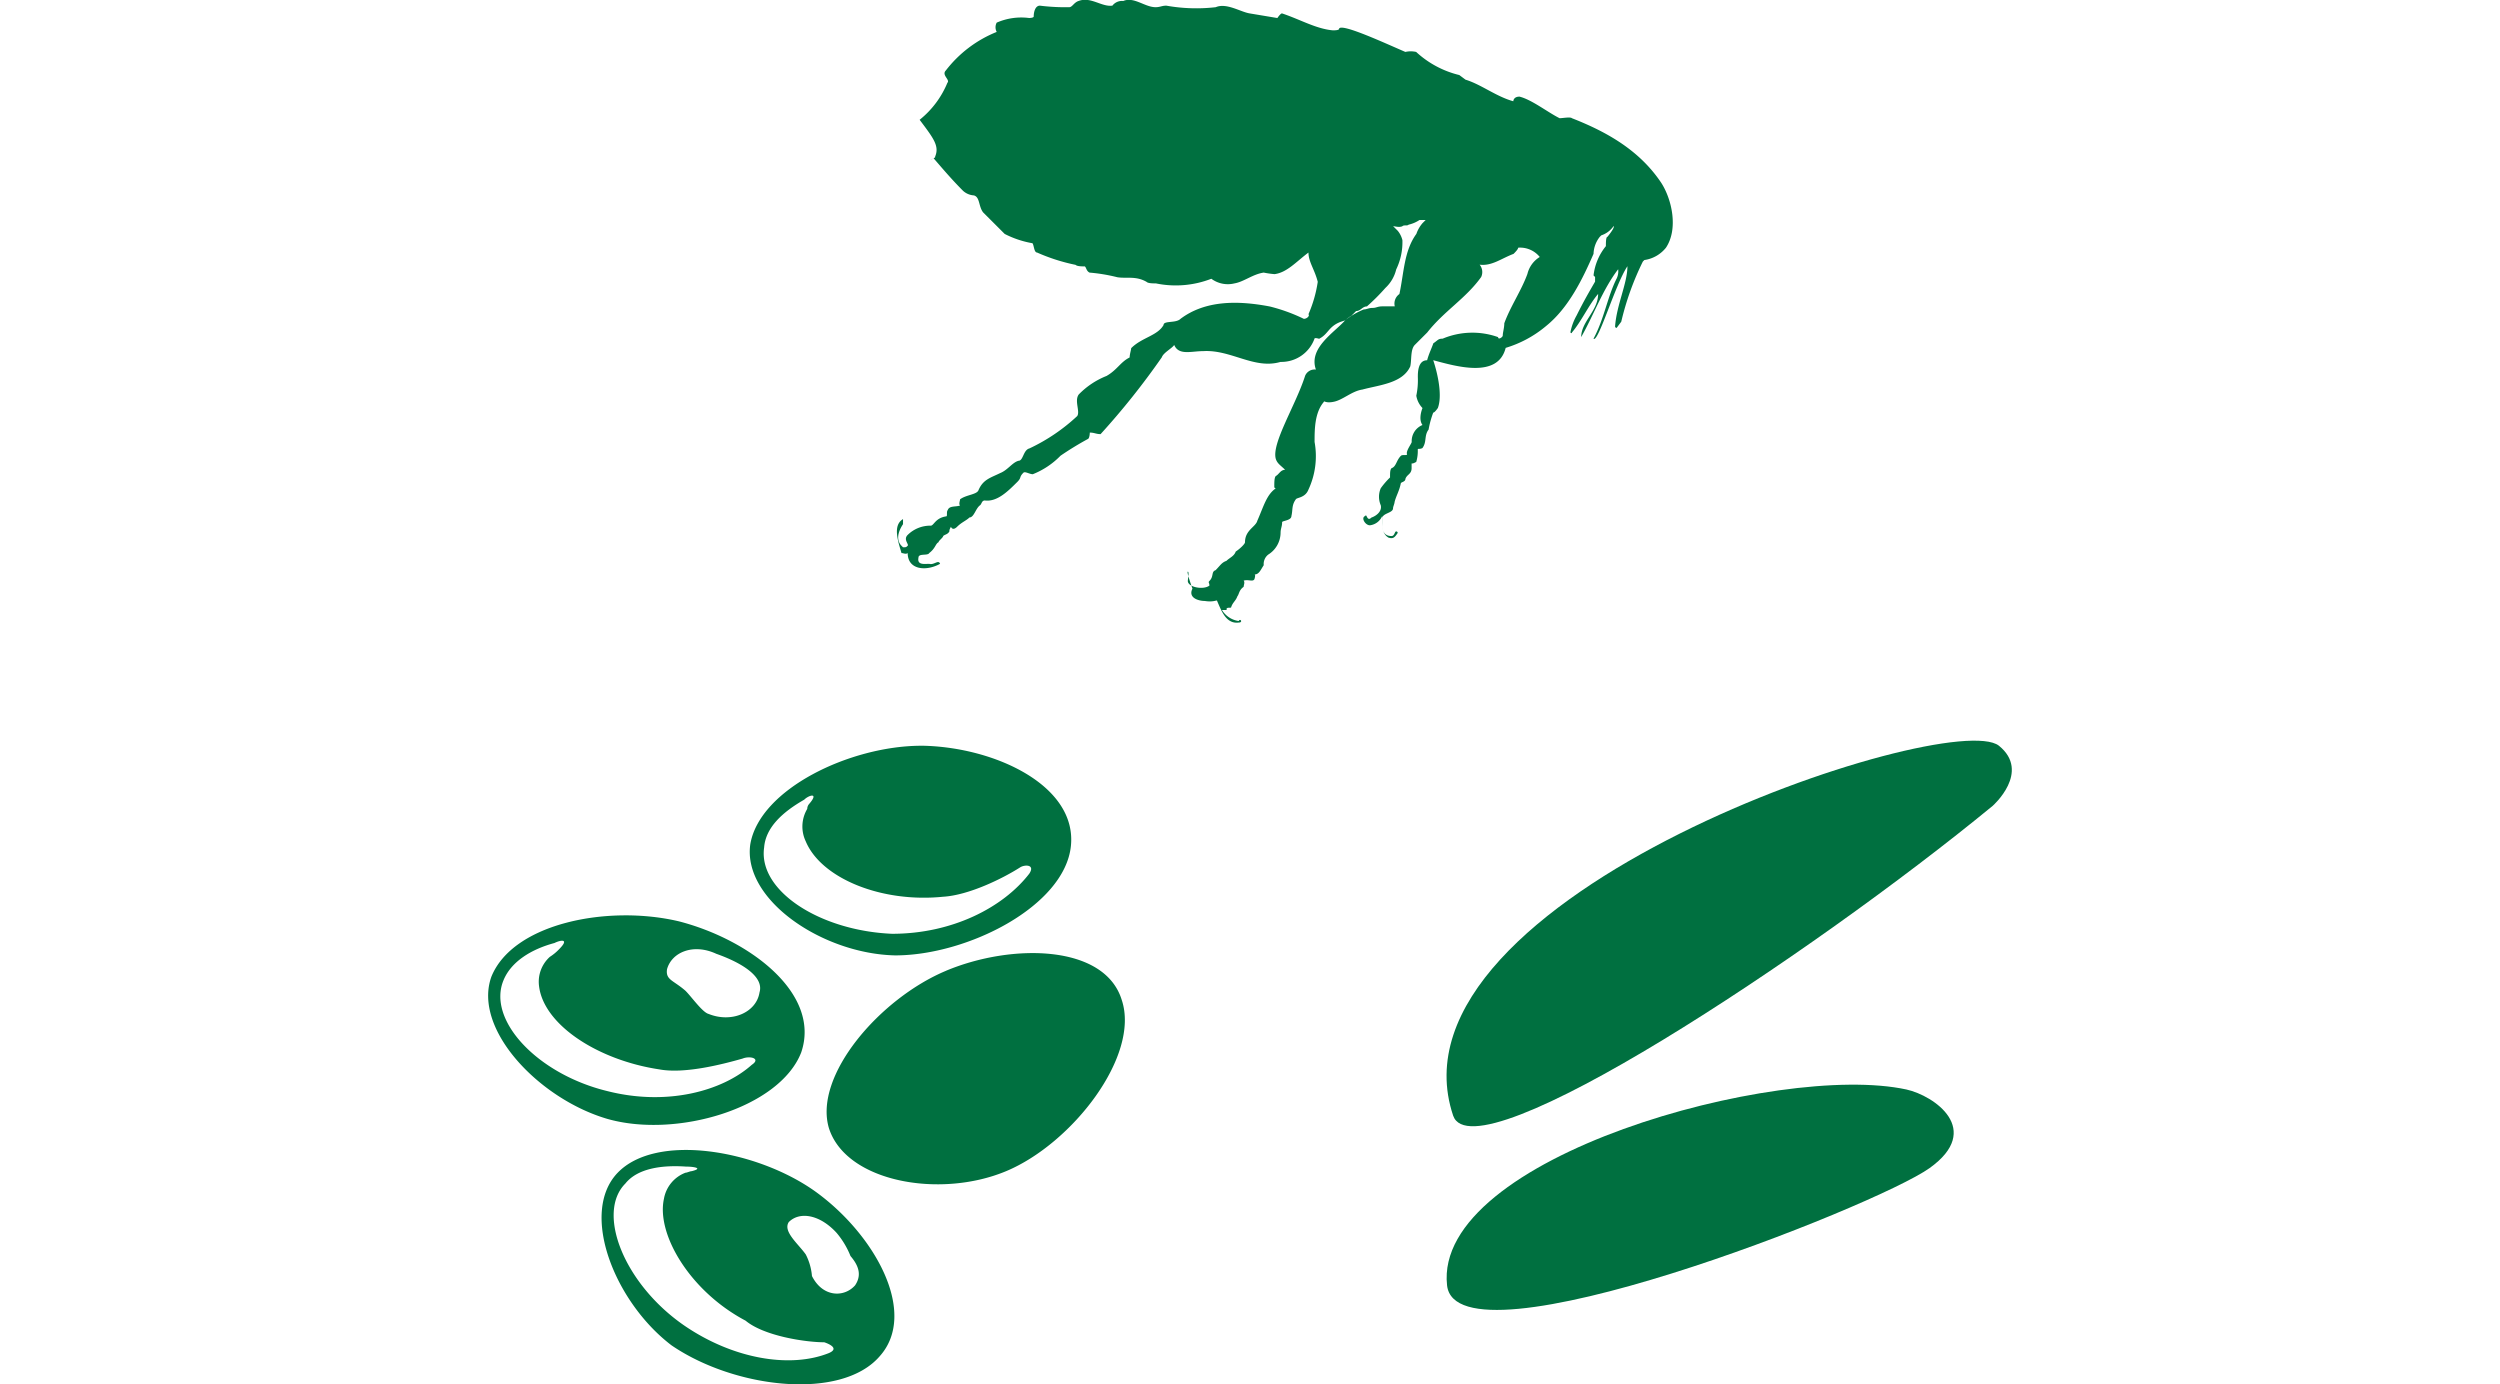 <svg id="ic-flea-prevention" xmlns="http://www.w3.org/2000/svg" xmlns:xlink="http://www.w3.org/1999/xlink" width="242" height="134" viewBox="0 0 242 134">
  <defs>
    <clipPath id="clip-path">
      <rect id="Rectangle_1" data-name="Rectangle 1" width="242" height="134" fill="#9b9b9b"/>
    </clipPath>
  </defs>
  <g id="Mask_Group_3" data-name="Mask Group 3" clip-path="url(#clip-path)">
    <g id="flea-eggs-larvea" transform="translate(45.766 -7.349)">
      <g id="Group_14" data-name="Group 14">
        <g id="Group_13" data-name="Group 13">
          <path id="Path_1" data-name="Path 1" d="M44.766,22.532c0,.149-.9.448-.149.149.9,1.045,1.791,2.089,2.835,3.134a1.706,1.706,0,0,0,1.045.448c.6.149.448,1.045.9,1.641l2.089,2.089a9.4,9.4,0,0,0,2.686.9c.149.149.149.9.448.9a18.039,18.039,0,0,0,3.731,1.194c.149.149.6.149.9.149.149.149.149.448.448.6a16.819,16.819,0,0,1,2.686.448c.9.149,1.791-.149,2.835.448.149.149.6.149.9.149a9.5,9.5,0,0,0,5.372-.448,2.68,2.68,0,0,0,2.238.448c.9-.149,1.791-.9,2.835-1.045a8.414,8.414,0,0,0,1.045.149c1.194-.149,2.089-1.194,3.283-2.089,0,.9.6,1.641.9,2.835a12.387,12.387,0,0,1-.9,3.134c.149.149-.149.448-.448.448a16.8,16.8,0,0,0-3.283-1.194c-3.134-.6-6.267-.6-8.655,1.194-.448.448-1.641.149-1.641.6-.6,1.045-2.089,1.194-3.134,2.238,0,.149-.149.6-.149.9-.9.448-1.194,1.194-2.238,1.791a7.709,7.709,0,0,0-2.686,1.791c-.448.6.149,1.641-.149,2.089a17.96,17.96,0,0,1-4.626,3.134c-.6.149-.6,1.194-1.045,1.194-.6.149-1.045.9-1.791,1.194-.9.448-1.641.6-2.089,1.641-.149.448-1.194.448-1.791.9,0,.149-.149.448,0,.6-.448.149-1.045,0-1.194.448-.149.149,0,.6-.149.6-1.045.149-1.194.9-1.492.9a3.118,3.118,0,0,0-2.238.9c-.448.448.149.9,0,1.045s-.149.149-.448.149l-.149-.149c-.448-.448-.448-1.194.149-2.089V57.6c-1.045.6-.448,2.238-.149,3.283.149,0,.448.149.6,0,0,1.641,1.791,1.791,3.134,1.045-.149-.448-.6.149-1.045,0-.448,0-1.194.149-1.045-.6,0-.448.9-.149,1.045-.448.6-.448.6-.9.9-1.045,0-.149.448-.448.448-.6.149-.149.448-.149.6-.448,0-.149,0-.149.149-.448,0,0,.149.448.6,0s.9-.6,1.194-.9c.448,0,.6-.9,1.045-1.194.149-.149.149-.448.448-.448,1.194.149,2.238-.9,3.134-1.791.448-.448.149-.448.6-.9.149-.149.6.149.9.149a7.709,7.709,0,0,0,2.686-1.791,30.775,30.775,0,0,1,2.686-1.641c.149-.149.149-.6.149-.6.448,0,.6.149,1.045.149A72.622,72.622,0,0,0,66.7,41.931c.149-.448,1.045-.9,1.194-1.194.448,1.045,1.641.6,2.835.6,2.686-.149,4.924,1.791,7.461,1.045a3.41,3.41,0,0,0,3.283-2.238c0-.149.448,0,.448,0,.9-.448.9-1.194,2.089-1.641l.448-.149a2.784,2.784,0,0,1,.6-.448l.448-.448c.448,0,.6-.448,1.045-.448a20.259,20.259,0,0,0,1.791-1.791,3.581,3.581,0,0,0,1.045-1.791,6.056,6.056,0,0,0,.6-2.835,2.307,2.307,0,0,0-.448-.9l-.448-.448c.149,0,.6.149.9,0,.149-.149.448,0,.6-.149a3.16,3.16,0,0,0,1.045-.448h.6l-.149.149-.149.149a3.2,3.2,0,0,0-.6,1.045c-1.194,1.641-1.194,3.731-1.641,5.82a1.127,1.127,0,0,0-.448,1.194H88.041c-.448,0-.6.149-.9.149-.448,0-.6.149-.9.149a7.8,7.8,0,0,0-1.791,1.045c-1.045,1.194-3.581,2.686-2.835,4.775a1,1,0,0,0-1.045.6c-.9,2.835-3.283,6.566-2.835,8.058.149.448.448.6.9,1.045-.448,0-.6.448-.9.6-.149.149-.149.6-.149,1.045a.146.146,0,0,0,.149.149c-.9.6-1.194,1.791-1.791,3.134-.149.6-1.194.9-1.194,2.089,0,.149-.448.6-.9.9-.149.448-.6.6-.9.9-.448.149-.6.448-1.045.9-.448.149-.149.6-.6,1.045-.149.149,0,.149,0,.448-.6.448-2.089.149-2.089-.448,0-.149.149-.9,0-.9s.448,1.641.448,1.641c-.448.9.6,1.194,1.194,1.194.9.149,1.194-.149,1.194,0,.448,1.045.9,2.238,2.089,2.089.448,0,.149-.448,0-.149A2.26,2.26,0,0,1,72.522,66.4h.448v-.149c.149-.149.448,0,.448-.149.149-.448.448-.6.6-1.045.149-.149.149-.6.6-.9,0-.149.149-.448,0-.6.448-.149.9.149,1.045-.149,0,0,.149-.448,0-.448.448,0,.6-.448.9-.9A1.162,1.162,0,0,1,77,61.032a2.512,2.512,0,0,0,1.194-2.089c0-.448.149-.6.149-1.045,0-.149.9-.149.9-.6.149-.6,0-1.045.448-1.641.149-.149.9-.149,1.194-.9a7.658,7.658,0,0,0,.6-4.626c0-1.194,0-2.835.9-3.88,0-.149.149.149.9,0,.9-.149,1.791-1.045,2.835-1.194,1.641-.448,3.88-.6,4.626-2.238.149-.6,0-1.641.448-2.089l1.194-1.194c1.641-2.089,3.731-3.283,5.223-5.372a1.127,1.127,0,0,0-.149-1.194c1.194.149,2.089-.6,3.283-1.045.149-.149.448-.448.448-.6a2.447,2.447,0,0,1,2.089.9,2.655,2.655,0,0,0-1.194,1.641c-.6,1.641-1.641,3.134-2.238,4.775,0,.448-.149.9-.149,1.194,0,.149-.448.448-.448.149a7.422,7.422,0,0,0-5.372.149c-.448,0-.448.149-.9.448-.149.448-.448,1.045-.6,1.641-.9,0-.9,1.194-.9,1.641a7.265,7.265,0,0,1-.149,1.791,2.248,2.248,0,0,0,.6,1.194s-.448,1.045,0,1.641a1.68,1.68,0,0,0-1.045,1.641c0,.149-.6.9-.448,1.194,0,.149-.448,0-.6.149-.448.448-.448,1.045-.9,1.194-.149.149-.149.448-.149.9a7.569,7.569,0,0,0-.9,1.045,2.082,2.082,0,0,0,0,1.641c.149.6-.448,1.045-.9,1.194-.448.448-.448-.448-.6-.149-.448.149,0,.9.448.9a1.482,1.482,0,0,0,1.194-.9c0,.6-.149,1.641.6,2.089.448.149.6,0,.9-.448a.146.146,0,0,0-.149-.149c-.149,0-.149.448-.448.448-1.045,0-.9-1.045-.9-1.791.149-.448,1.045-.448,1.045-.9,0-.149.149-.448.149-.6.149-.6.448-1.045.6-1.791,0-.149.448-.149.448-.448.149-.448.6-.448.6-1.045v-.448c.149,0,.149,0,.448-.149a3.708,3.708,0,0,0,.149-1.194c0-.149.149,0,.448-.149.448-.6.149-1.194.6-1.791a9.175,9.175,0,0,1,.448-1.641c.149,0,.448-.448.448-.448.448-1.194,0-3.283-.448-4.626,2.238.6,6.267,1.791,7.013-1.194a10.959,10.959,0,0,0,3.88-2.089c2.238-1.791,3.581-4.626,4.626-7.013a2.778,2.778,0,0,1,.6-1.641l.149-.149a2.321,2.321,0,0,0,1.194-.9c.149.149-.6,1.045-.6,1.045-.149,0-.149.6-.149.9a5.473,5.473,0,0,0-1.194,2.835l.149.149v.448c-.6,1.045-1.045,1.791-1.791,3.283a5.346,5.346,0,0,0-.6,1.641s.149.149.149,0c.9-1.045,1.641-2.686,2.537-3.731,0,1.641-1.641,2.686-1.641,4.178,1.194-2.089,2.089-4.626,3.581-6.566a1.616,1.616,0,0,1-.149.9c-.9,1.791-1.194,3.88-2.238,5.82.448.448,2.089-5.223,3.283-7.013,0,1.641-1.045,3.731-1.194,5.82a.146.146,0,0,0,.149.149l.448-.6a27.1,27.1,0,0,1,2.089-5.82l.149-.149a3.266,3.266,0,0,0,2.089-1.194c1.194-1.791.6-4.626-.448-6.267-2.089-3.134-5.223-4.924-8.655-6.267-.149-.149-.9,0-1.194,0-1.194-.6-2.686-1.791-3.88-2.089-.6,0-.6.448-.6.448-1.641-.448-3.134-1.641-4.626-2.089l-.6-.448a9.407,9.407,0,0,1-4.178-2.238,2.356,2.356,0,0,0-1.045,0c-2.089-.9-6.267-2.835-6.417-2.238,0,.149-.448.149-.6.149-1.641-.149-3.134-1.045-4.924-1.641-.149,0-.448.448-.448.448l-2.686-.448c-.9-.149-2.238-1.045-3.283-.6a16.5,16.5,0,0,1-4.775-.149c-.448,0-.6.149-1.045.149-1.045,0-2.089-1.045-3.134-.6a1.162,1.162,0,0,0-1.045.448c-1.045.149-2.089-.9-3.283-.448-.448.149-.6.6-.9.6a20.046,20.046,0,0,1-2.835-.149c-.448,0-.6.6-.6,1.045,0,.149-.448.149-.448.149a5.952,5.952,0,0,0-3.134.448.939.939,0,0,0,0,.9,11.729,11.729,0,0,0-4.924,3.731c-.448.448.448.9.149,1.194a8.958,8.958,0,0,1-2.686,3.581c1.343,1.791,1.94,2.537,1.492,3.581" fill="#007040" fill-rule="evenodd"/>
          <path id="Path_2" data-name="Path 2" d="M32.53,85.206c1.045-1.194,0-.9-.448-.448-2.089,1.194-3.731,2.686-3.88,4.626-.6,4.178,5.372,8.058,12.385,8.356,5.82,0,10.744-2.537,13.281-5.82.6-.9-.448-.9-.9-.6-1.641,1.045-4.924,2.686-7.461,2.835-5.969.6-11.789-1.791-13.281-5.372a3.34,3.34,0,0,1,.149-3.134A.737.737,0,0,1,32.53,85.206Zm10.595-5.67h.448c7.013.149,14.922,3.88,14.325,9.7s-10,10.595-17.011,10.595c-7.013-.149-14.773-5.372-14.027-10.744.9-5.372,9.7-9.55,16.564-9.55ZM23.577,99.68c-2.238-1.045-4.327-.149-4.775,1.492-.149,1.045.6,1.045,1.791,2.089.6.6,1.641,2.089,2.238,2.238,2.238.9,4.626-.149,4.924-2.089.448-1.492-1.641-2.835-4.178-3.731ZM8.356,99.232c1.045-1.045.149-.9-.448-.6-2.238.6-4.178,1.791-4.924,3.581-1.641,3.88,3.283,9.1,10,10.744,5.82,1.492,11.192,0,14.027-2.537.9-.6-.149-.9-.9-.6-2.089.6-5.67,1.492-8.058,1.045-5.969-.9-11.192-4.327-11.639-8.058a3.243,3.243,0,0,1,1.045-2.835A4.731,4.731,0,0,0,8.356,99.232Zm-6.566,2.686C3.88,96.7,13.132,94.9,20,96.546c6.864,1.791,13.728,7.013,11.789,12.684-2.089,5.372-12.087,8.356-18.8,6.417C6.417,113.707,0,106.992,1.791,101.918Zm44.02-.6c6.417-2.686,15.37-2.537,17.011,2.835,1.791,5.372-4.775,13.878-11.192,16.564s-15.519,1.045-17.16-4.178C32.978,111.469,39.395,104.007,45.811,101.321ZM35.216,126.689c-1.641-1.791-3.581-2.089-4.626-1.045-.6.9.9,2.089,1.641,3.134a5.533,5.533,0,0,1,.6,2.089c1.045,2.089,3.134,2.089,4.178.9.6-.9.448-1.791-.448-2.835A8.1,8.1,0,0,0,35.216,126.689Zm-14.624-6.417c-2.238-.149-4.626.149-5.82,1.641-2.835,2.835-.149,9.7,5.67,13.728,4.775,3.283,10.3,4.178,14.027,2.686,1.045-.448,0-.9-.448-1.045-1.791,0-5.82-.6-7.61-2.089-5.372-2.835-8.655-8.356-7.909-11.789a3.307,3.307,0,0,1,2.089-2.537c.149,0,.448-.149.6-.149C22.383,120.422,21.339,120.273,20.593,120.273Zm-6.566.6c3.731-3.88,13.43-2.238,19.1,1.791,5.82,4.178,10,11.789,6.267,15.967-3.731,4.327-14.027,3.134-20.145-1.045C13.728,133.4,10.3,124.749,14.027,120.869ZM53.72,101.321c2.089.448,4.178,1.045,4.327,2.238,0,1.492-1.045,2.686-2.686,2.089-2.089-.6-4.924-1.045-5.223-2.537-.149-1.194,1.492-2.238,3.581-1.791m6.118,7.013c-.9,3.731-4.327,8.356-9.7,10.595-6.417,2.686-13.43,1.641-14.474-2.537-.6-1.791.149-3.731,1.791-5.82.448-.448,1.045-1.194.6.149v.6a3.4,3.4,0,0,0,1.045,2.835c2.686,2.686,9.1,2.238,14.027-.6,2.089-1.194,4.626-4.178,5.82-5.82.6,0,1.194-.149.9.6" fill="#007040"/>
        </g>
      </g>
      <path id="Path_3" data-name="Path 3" d="M94.9,115.348c2.089,5.969,34.619-15.519,52.228-29.994,0,0,3.731-3.283.6-5.82C142.954,75.8,87.742,94.01,94.9,115.348Z" fill="#007040"/>
      <path id="Path_4" data-name="Path 4" d="M94.308,131.763c.9,8.356,41.484-7.61,46.706-11.341s.448-7.013-2.238-7.61C126.391,110.126,92.965,119.377,94.308,131.763Z" fill="#007040"/>
    </g>
  </g>
</svg>
